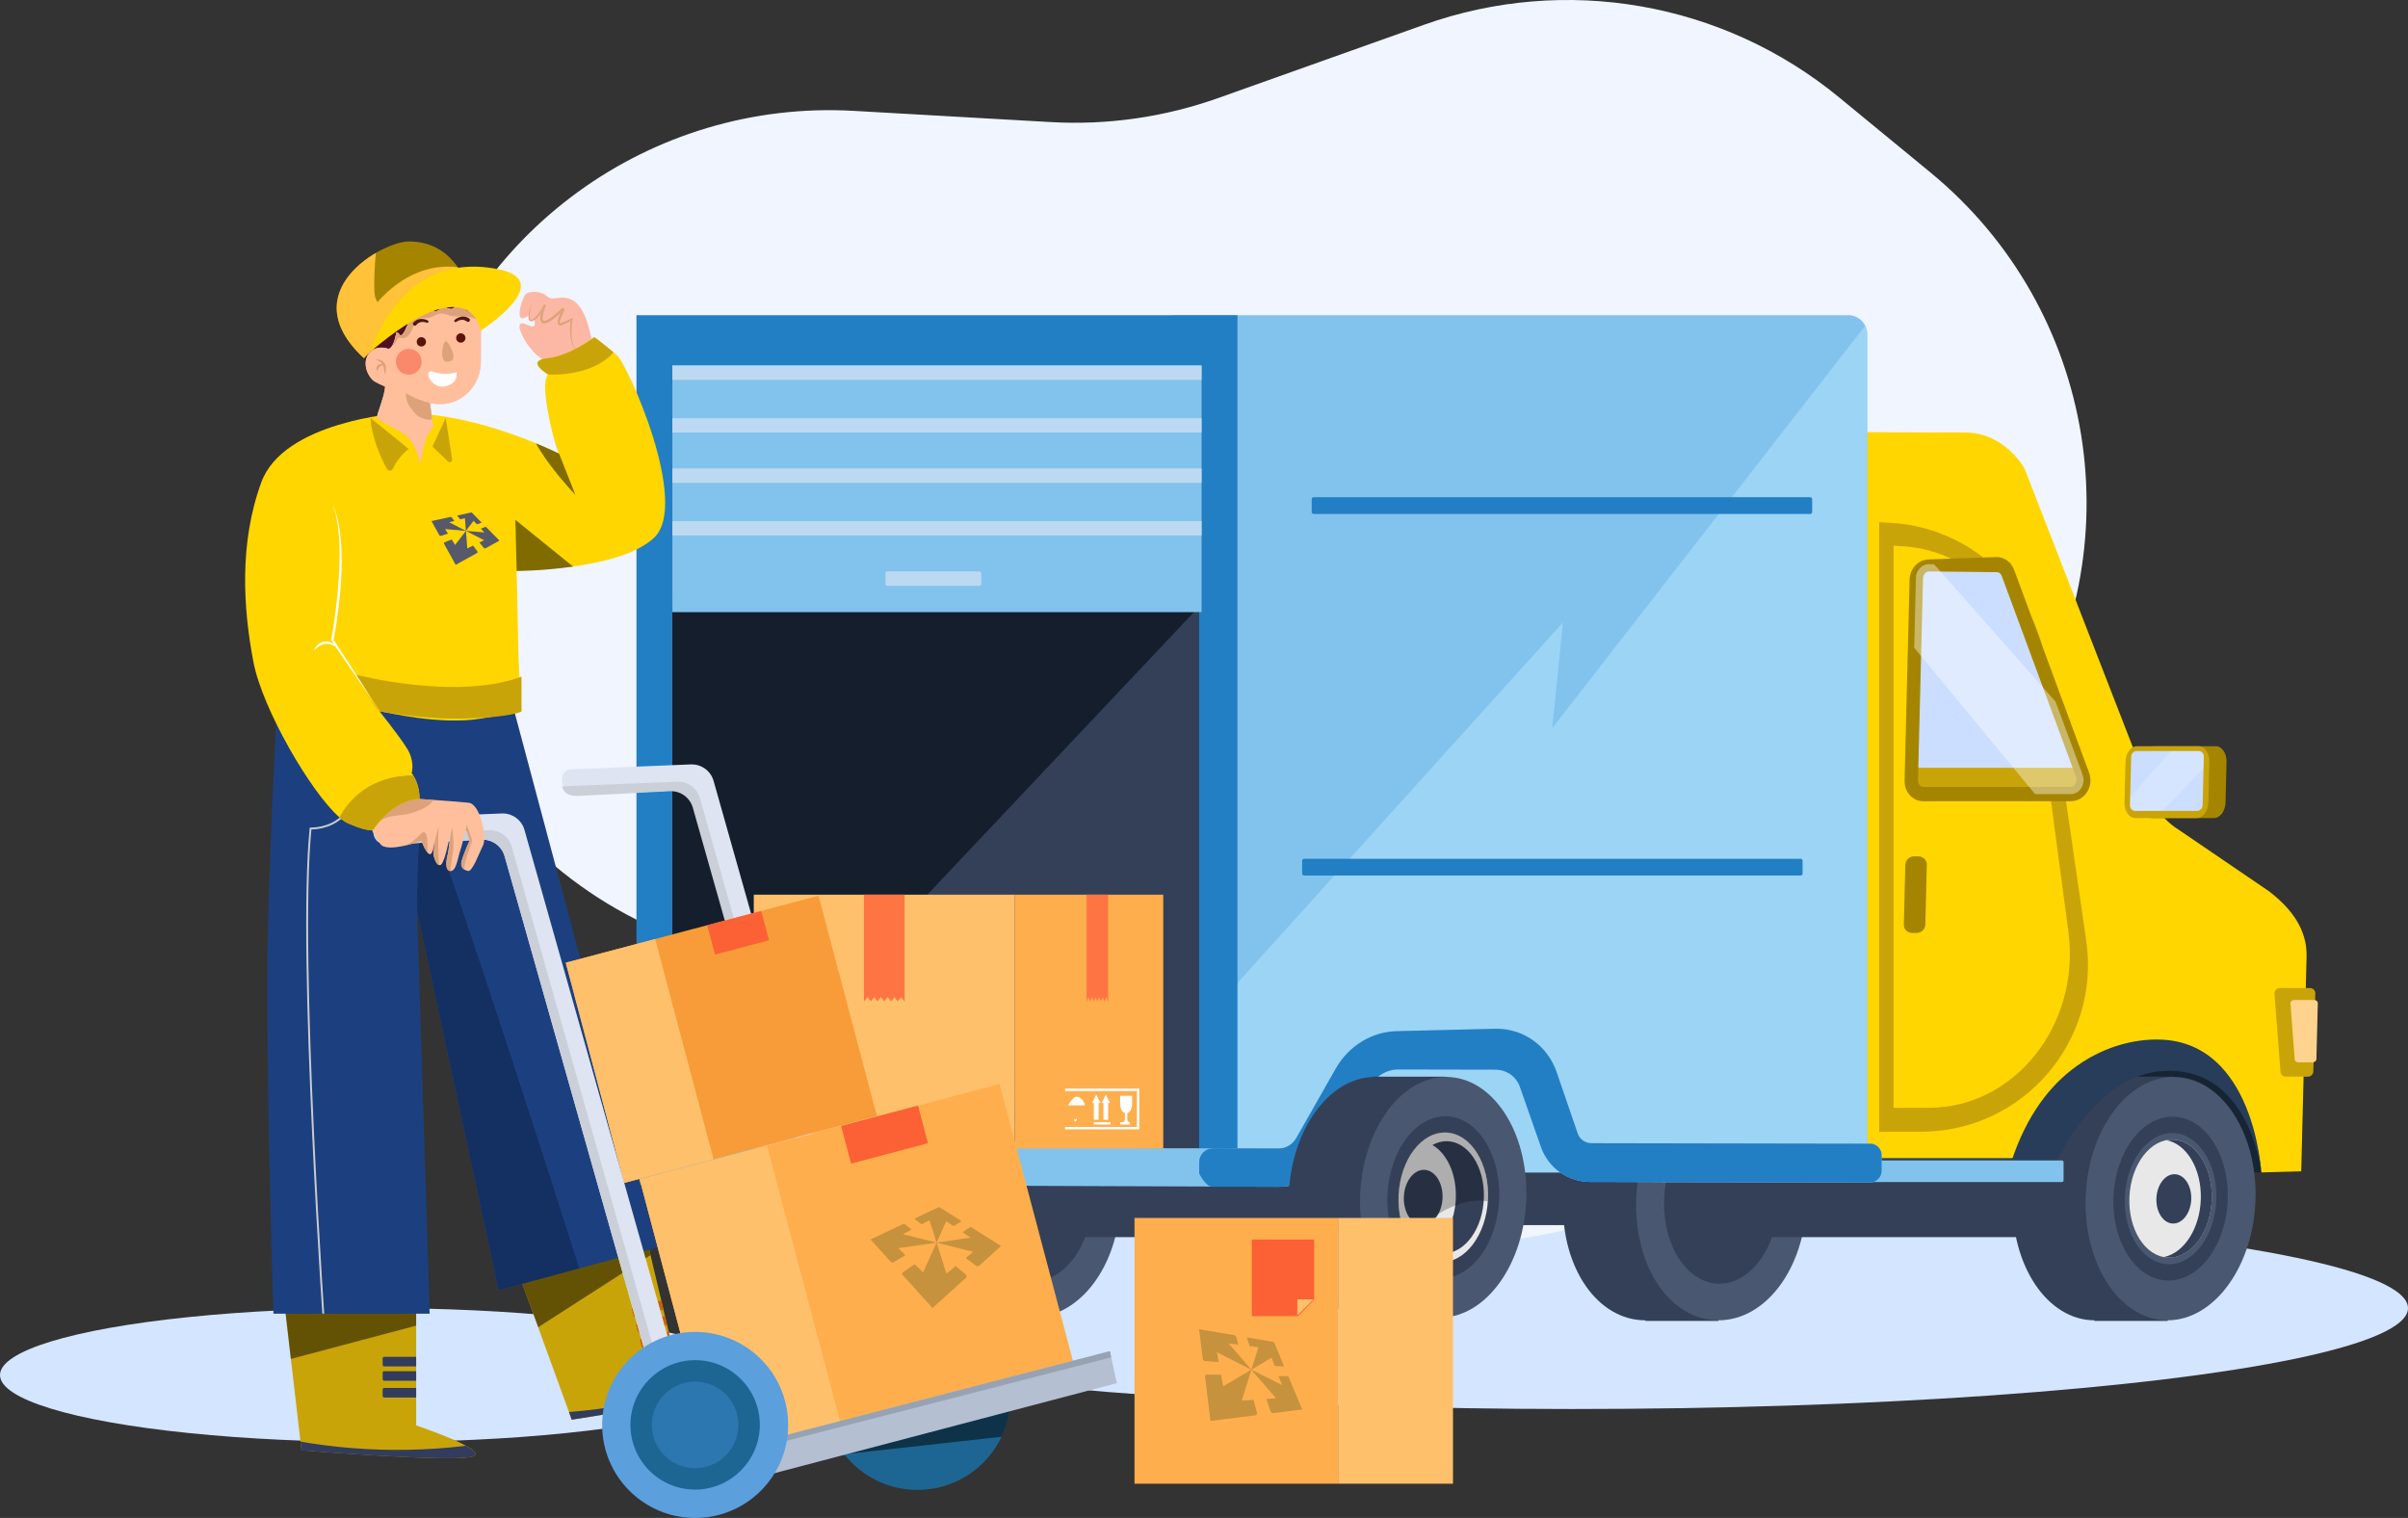 <?xml version="1.0" encoding="UTF-8"?> <svg xmlns="http://www.w3.org/2000/svg" xmlns:xlink="http://www.w3.org/1999/xlink" id="Layer_2" data-name="Layer 2" viewBox="0 0 1005.64 633.92"><rect x="0" y="0" width="1005.64" height="633.92" fill="#333333" stroke="none"/><defs><style> .cls-1 { fill: #7c6e29; opacity: .43; } .cls-1, .cls-2, .cls-3, .cls-4, .cls-5, .cls-6, .cls-7, .cls-8, .cls-9, .cls-10, .cls-11, .cls-12, .cls-13, .cls-14, .cls-15, .cls-16, .cls-17, .cls-18, .cls-19, .cls-20, .cls-21, .cls-22, .cls-23, .cls-24, .cls-25, .cls-26, .cls-27, .cls-28, .cls-29, .cls-30, .cls-31, .cls-32, .cls-33, .cls-34, .cls-35, .cls-36, .cls-37, .cls-38, .cls-39, .cls-40, .cls-41, .cls-42, .cls-43, .cls-44, .cls-45, .cls-46, .cls-47, .cls-48, .cls-49 { stroke-width: 0px; } .cls-2 { fill: #82c3ed; } .cls-3 { fill: #cacfd8; } .cls-4 { fill: #dee4f2; } .cls-5 { fill: #000; } .cls-6 { fill: #323c5c; } .cls-7 { fill: #2a3986; opacity: .79; } .cls-8 { fill: #ffd28e; } .cls-9 { fill: #511910; } .cls-50 { opacity: .5; } .cls-10 { fill: #f0f5ff; } .cls-11 { fill: #f79c39; } .cls-12 { fill: #cbdeff; } .cls-13 { fill: #162433; } .cls-51 { clip-path: url(#clippath-2); } .cls-14 { fill: #344058; } .cls-15 { fill: #1c407f; } .cls-16 { fill: #0b1e44; } .cls-52 { opacity: .65; } .cls-17 { fill: none; } .cls-53 { clip-path: url(#clippath-1); } .cls-54 { clip-path: url(#clippath-4); } .cls-18 { fill: #510f22; } .cls-19 { fill: #fc6035; } .cls-20 { fill: #5b1307; } .cls-21 { fill: #1d6693; } .cls-22 { fill: #5b9fdd; } .cls-55 { opacity: .4; } .cls-23 { fill: #bdd9f1; } .cls-24 { fill: #283d59; } .cls-25 { fill: #e8e8e8; } .cls-26 { fill: #ff7443; } .cls-27, .cls-56 { fill: #ffbf9c; } .cls-28 { fill: #151e2d; } .cls-29 { fill: #ffd600; } .cls-30 { fill: #97a2b2; } .cls-31 { fill: #cc6202; } .cls-32 { fill: #2c77af; } .cls-33 { fill: #dda27a; } .cls-57 { clip-path: url(#clippath); } .cls-34 { fill: #ffae4d; } .cls-35 { fill: #a58500; } .cls-36 { fill: #f76148; opacity: .58; } .cls-58 { clip-path: url(#clippath-3); } .cls-59 { opacity: .21; } .cls-37 { fill: #ffc06c; } .cls-38 { fill: #227fc4; } .cls-39 { fill: #82c3ed; } .cls-40 { fill: #aaddf9; } .cls-41 { fill: #fff; } .cls-42 { fill: #c9a409; } .cls-60 { clip-path: url(#clippath-5); } .cls-43 { fill: #227fc4; } .cls-44 { fill: #495870; } .cls-45 { fill: #d4e5ff; } .cls-46 { fill: #cbcbcb; } .cls-61 { opacity: .25; } .cls-47 { fill: #ffc239; } .cls-48 { fill: #fcb8a5; } .cls-49 { fill: #b4bfd1; } </style><clipPath id="clippath"><path class="cls-17" d="M118.47,541.64l7.44,64.06s57.79,4.67,70.02,2.92-22.13-13.32-22.13-13.32v-53.66h-55.33Z"></path></clipPath><clipPath id="clippath-1"><path class="cls-17" d="M216.73,532.3l22.04,60.6s57.3-8.81,68.8-13.33c11.5-4.53-24.61-7.85-24.61-7.85l-12.39-52.21-53.83,12.78Z"></path></clipPath><clipPath id="clippath-2"><path class="cls-17" d="M116.53,280.73s-3.49,57.38-4.66,109.06c-1.16,51.68,2.33,158.84,2.33,158.84h65.23l-5.24-168.05,34.07,158.28,66.3-17.97-62.8-235.19-95.22-4.98Z"></path></clipPath><clipPath id="clippath-3"><path class="cls-17" d="M175.2,333.68s15.55,1.01,20.51,1.56,7.66,14.51,6.08,17.67-4.51,11.27-6.31,10.82-3.38-1.35-2.7-4.06,3.38-8.79,3.38-8.79l-1.24-3.73c-.1-.29-.52-.28-.59.02-.48,2.07-1.57,6.6-2.23,8.44-.87,2.43-1.58,8.82-4.28,8.13s-.68-7.45-.68-7.45l1.58-11.72s-2.7,16-4.73,16.68-3.01-4.51-3.01-4.51l1.21-10.05s-.9,9.82-2.48,10.05-3.74-5.63-3.74-5.63c0,0-14.29,5.35-17.13,1.35-2.84-3.99-6.17-10.96-6.17-10.96,0,0,10.36-10.37,22.53-7.82Z"></path></clipPath><clipPath id="clippath-4"><path class="cls-27" d="M199.09,129.61s-2.46.96-4.06.22-3.68-3.91-3.68-3.91c0,0-1.4,3.42-3.25,3.1s-3.53-1.5-3.53-1.5c0,0-.79,2.58-2.97,2.46s-1.17-2.68-1.17-2.68c0,0-3.29,5.27-5.76,3.95l-2.46-1.33s-3.56,12.01-5.26,9.86c-1.7-2.15-1.59-.08-1.59-.08,0,0-1.07,6.35-3.41,5.91-2.6-.86-5.3-.5-7.17,1.21-3.01,2.76-2.71,8.01.69,11.72.96,1.05,4.22,2.36,5.38,2.92-.28,3.9-2.98,10.39-3.35,12.31-.52,2.7,11.2,4.96,14.81,11.27,3.61,6.31,2.77,9.69,2.77,9.69l2.87-12.17,2.93-4.39-1.3-9.84c1.24.23,2,.31,2,.31,1.94.23,3.95.15,5.96-.3,3.33-.74,6.24-2.59,8.52-5.01,3.14-3.34,4.74-7.84,4.75-12.42l.04-18.47c-1.12-1.27-1.76-2.82-1.76-2.82Z"></path></clipPath><clipPath id="clippath-5"><path class="cls-17" d="M194.39,117.95s-5.11-17.13-23.68-17.13c-10.83,0-48.85,20.94-18.72,48.78,18.72-19.83,42.41-31.65,42.41-31.65Z"></path></clipPath></defs><g id="_02" data-name="02"><g><ellipse class="cls-45" cx="157.65" cy="574.26" rx="157.65" ry="27.96"></ellipse><ellipse class="cls-45" cx="656.64" cy="546.3" rx="349" ry="42.14"></ellipse><path class="cls-10" d="M806.2,72.02c-12.98-10.67-25.92-21.31-38.2-31.4-48.45-39.82-114.24-51.31-173.32-30.27l-85.86,30.57c-22.45,8-46.28,11.42-70.07,10.06l-82.2-4.68c-84.86-4.83-161.37,50.81-182.93,133.03h0c-25.84,98.57,35.89,198.75,135.56,219.98l40.11,8.55c17.52,3.73,34.38,10.08,50.01,18.83l124.14,69.47c82.92,46.4,187.65,19.77,238.32-60.61,26.72-42.39,55.85-88.6,82.14-130.32,47.98-76.13,31.82-176.06-37.7-233.2Z"></path><g><rect class="cls-14" x="508.8" y="408.64" width="311" height="103" rx="2.33" ry="2.33"></rect><path class="cls-13" d="M779.68,423.77c-2.1-2.67-3.46-5.43-4.22-8.17-1.43-3.06-2.99-6.04-4.66-8.97v83.01h173.59c-.27-12.41-21.88-73.82-23.9-86.04-1.71-10.34-135,27.58-140.81,20.17Z"></path><path class="cls-29" d="M947.31,372.02l-37.83-25.76c-3.74-2.29-7.71-6.57-8.91-8.9l-55.09-141.72c-5.12-8.57-14.34-15-24.44-15l-54.22-.21-6.76,309.21h81.04l2.31-.52c.95-5.3,3.99-9.49,7.45-13.94,3.88-4.98,7.29-10.27,11.65-14.88,9.47-10.02,22.35-17.22,36.17-18.15,19.22-1.29,41.99,12.34,45.75,47.49l16.62-.47,2.23-89.68c.29-11.54-6.64-20.4-15.95-27.47ZM869.13,328.34c-.02.27-.04.54-.11.8-.04.14-.09.28-.17.41-.38.64-1.16.89-1.88,1.05-3.73.83-7.48.27-11.22.61-4.45.41-8.94.53-13.39.62-8.8.17-17.58-.06-26.36-.29-2.52-.07-5.04-.13-7.57-.2-2.26-.06-6.79-.86-8.21-2.74-.83-1.11-.86-2.62-.86-4.02.02-8.04.04-16.09.06-24.13.01-6.07.55-12.14.77-18.22.22-6.02-.58-12.02-.21-18.02.39-6.27.82-12.54,1.31-18.81.27-3.51.93-7.62,4.06-9.31,1.55-.84,3.39-.85,5.14-.84,5.31.03,10.62.05,15.93.08,2.41.01,4.85.03,7.17.61,5.59,1.41,7.25,6.75,9.08,11.78,1.22,3.35,2.05,6.84,2.95,10.31,3.76,14.43,8.82,28.49,15.11,41.95,4.21,9.01,9.09,18.32,8.41,28.35Z"></path><path class="cls-42" d="M789.09,218.31l-4.29-.22v254.55h17.43c42.52,0,75.15-37.71,69.04-79.79l-16.68-114.89c-4.79-32.97-32.22-57.96-65.5-59.65Z"></path><path class="cls-29" d="M849.72,283.12c-4.04-30.41-27.21-53.44-55.3-55.01l-3.62-.2v234.73h14.72c35.9,0,63.45-34.78,58.29-73.58l-14.09-105.94Z"></path><path class="cls-12" d="M838.61,240.05c-.76-2.05-2.55-3.39-4.58-3.41l-28.3-.32c-2.86-.03-5.26,2.52-5.34,5.69l-2.08,83.94c-.08,3.14,2.16,5.69,5,5.69h61.29c3.71,0,6.3-4.21,4.91-7.96l-30.91-83.62Z"></path><g><path class="cls-14" d="M689.6,449.9c-19.65,0-36.16,23.06-36.87,51.51-.71,28.45,14.69,49.98,34.35,49.98s36.12-21.53,36.83-49.98c.71-28.45-14.65-51.51-34.31-51.51Z"></path><polygon class="cls-14" points="687.16 551.64 717.61 551.64 720.12 450.64 689.66 450.64 687.16 551.64"></polygon><path class="cls-44" d="M720.19,449.9c-19.65,0-36.16,23.06-36.87,51.51-.71,28.45,14.69,49.98,34.35,49.98s36.12-21.53,36.83-49.98c.71-28.45-14.65-51.51-34.31-51.51Z"></path><path class="cls-14" d="M719.78,466.72c-13.24,0-24.35,15.53-24.83,34.69-.48,19.16,9.87,34.69,23.11,34.69s24.35-15.53,24.83-34.69c.48-19.16-9.87-34.69-23.11-34.69Z"></path></g><path class="cls-14" d="M909.64,483.64h-190.29c-5.3,0-9.75,4.34-9.88,9.64l-.34,13.73c-.13,5.3,4.1,9.64,9.4,9.64h190.3c5.3,0,9.75-4.34,9.88-9.64l.34-13.73c.13-5.3-4.1-9.64-9.4-9.64Z"></path><g><path class="cls-14" d="M403.03,449.9c-19.65,0-36.15,22.8-36.85,50.92-.7,28.12,14.71,49.41,34.36,49.41s36.12-21.29,36.81-49.41c.7-28.12-14.67-50.92-34.32-50.92Z"></path><polygon class="cls-14" points="400.59 549.64 431.09 549.64 433.57 449.64 403.08 449.64 400.59 549.64"></polygon><path class="cls-44" d="M433.63,449.9c-19.65,0-36.15,22.8-36.85,50.92-.7,28.12,14.71,49.41,34.36,49.41s36.12-21.29,36.81-49.41c.7-28.12-14.67-50.92-34.32-50.92Z"></path><path class="cls-14" d="M433.22,466.53c-13.24,0-24.35,15.36-24.82,34.3-.47,18.94,9.88,34.3,23.12,34.3s24.35-15.36,24.82-34.3c.47-18.94-9.88-34.3-23.12-34.3Z"></path></g><path class="cls-14" d="M620.08,483.64h-190.29c-5.3,0-9.75,4.34-9.88,9.64l-.34,13.73c-.13,5.3,4.1,9.64,9.4,9.64h190.29c5.3,0,9.75-4.34,9.88-9.64l.34-13.72c.13-5.3-4.1-9.64-9.4-9.64Z"></path><g><path class="cls-41" d="M691.69,343.54s0,0,0,0c0,.13,0,.26,0,0Z"></path><path class="cls-5" d="M690.8,342.7v.83c.35.04.35.07.36.1,0,0,0,.01,0,.01h0c.04.48.34.56.52.99h0c.18-.43.48-.5.53-1h0s0,0,0,0c0-.03,0-.06-.41-.1v-.36l.1-.13-1.1-.35Z"></path></g><g><path class="cls-41" d="M691.68,343.53s0,0,0,0c0-.25,0-.13,0,0Z"></path><path class="cls-5" d="M691.8,343.43s0,0,0-.01h0c-.05-.48-.34-.56-.53-.55-.18,0-.48.08-.52.56h0s0,0,0,0c0,.03,0,.06,0,.1v.18s1.09,1.47,1.09,1.47l-.03-1.66s0-.07,0-.1Z"></path></g><polygon class="cls-14" points="571.72 549.64 601.42 549.64 603.9 449.64 574.2 449.64 571.72 549.64"></polygon><g><ellipse class="cls-41" cx="602.73" cy="500" rx="27.08" ry="18.69" transform="translate(74.71 1078.35) rotate(-87.28)"></ellipse><path class="cls-5" d="M603.41,472.41c-10.6,0-19.52,12.37-19.9,27.58-.22,9.03,2.65,17.51,7.68,22.67,3.15,3.23,6.91,4.94,10.88,4.94,10.6,0,19.52-12.37,19.9-27.58.22-9.03-2.65-17.51-7.68-22.67-3.15-3.23-6.91-4.94-10.88-4.94ZM620.91,499.99c-.36,14.64-8.82,26.55-18.85,26.55-3.67,0-7.17-1.6-10.12-4.62-4.84-4.96-7.6-13.15-7.38-21.91.36-14.64,8.82-26.55,18.85-26.55,3.67,0,7.17,1.6,10.12,4.62,4.84,4.96,7.6,13.15,7.38,21.91Z"></path></g><g><path class="cls-14" d="M877.25,449.77c-19.59,0-36.04,22.75-36.74,50.81-.7,28.06,14.62,50.81,34.21,50.81s36.04-22.75,36.74-50.81c.7-28.06-14.62-50.81-34.21-50.81Z"></path><polygon class="cls-14" points="874.66 551.64 905.28 551.64 907.81 449.64 877.19 449.64 874.66 551.64"></polygon><path class="cls-44" d="M907.75,449.77c-19.59,0-36.04,22.75-36.74,50.81-.7,28.06,14.62,50.81,34.21,50.81s36.04-22.75,36.74-50.81c.7-28.06-14.62-50.81-34.21-50.81Z"></path><path class="cls-14" d="M907.34,466.35c-13.2,0-24.27,15.32-24.74,34.22-.47,18.9,9.85,34.22,23.04,34.22s24.27-15.32,24.74-34.22c.47-18.9-9.85-34.22-23.04-34.22Z"></path><path class="cls-44" d="M907.17,473.2c-10.56,0-19.42,12.26-19.8,27.38-.38,15.12,7.88,27.38,18.44,27.38s19.42-12.26,19.8-27.38c.38-15.12-7.88-27.38-18.44-27.38Z"></path><ellipse class="cls-25" cx="906.49" cy="500.58" rx="24.65" ry="17.19" transform="translate(362.67 1381.8) rotate(-87.23)"></ellipse><path class="cls-14" d="M907.1,475.94c-.78,0-1.54.1-2.29.24,8.38,1.61,14.62,11.9,14.31,24.4-.31,12.49-7.07,22.79-15.52,24.4.75.14,1.5.24,2.28.24,9.5,0,17.48-11.03,17.82-24.64.34-13.61-7.09-24.64-16.59-24.64Z"></path><path class="cls-14" d="M908.1,490.38c-4.02,0-7.4,4.61-7.54,10.3-.14,5.69,3.01,10.3,7.03,10.3s7.4-4.61,7.54-10.3c.14-5.69-3.01-10.3-7.03-10.3Z"></path></g><path class="cls-24" d="M902.22,434.16c-11.45-.36-25,3.22-37.07,12.64-10.84,8.45-20.49,21.89-26.41,42.42l8.52,1.63c4.64.89,9.39-1.47,11.53-5.76,6.38-12.81,22.08-37.91,47.17-37.91,33.68,0,38.35,42.04,38.35,42.04,0,0-2.93-53.83-42.08-55.06Z"></path><path class="cls-42" d="M868.11,320.64h-69.38l-.13,5.36c-.08,3.12,2.14,5.64,4.96,5.64h60.82c3.68,0,6.25-4.17,4.87-7.9l-1.15-3.1Z"></path><path class="cls-35" d="M801.22,357.64h-1.87c-1.96,0-3.6,1.57-3.64,3.48l-.62,25.04c-.05,1.91,1.51,3.48,3.47,3.48h1.87c1.96,0,3.6-1.57,3.64-3.48l.62-25.04c.05-1.91-1.51-3.48-3.47-3.48Z"></path><path class="cls-35" d="M841.14,237.95c-1.18-3.19-4.03-5.28-7.27-5.32l-28.19,1s-.07,0-.1,0c-4.35,0-7.98,3.76-8.09,8.43l-2.09,84c-.06,2.36.81,4.64,2.39,6.25,1.46,1.49,3.38,2.31,5.42,2.31h61.63c2.61,0,5.01-1.29,6.57-3.54,1.7-2.45,2.1-5.57,1.07-8.36l-31.34-84.78ZM866.6,327.54c-.28.41-.91,1.09-1.89,1.09h-61.49c-.66,0-1.13-.34-1.41-.62-.53-.54-.82-1.34-.8-2.2l2.09-84.21c.04-1.61,1.18-2.96,2.49-2.96,0,0,.02,0,.02,0l28.39.32c.86,0,1.63.62,1.98,1.59l31.01,83.89c.38,1.02.22,2.21-.4,3.11Z"></path><path class="cls-42" d="M964.78,412.64l-12.66-.02c-1.31,0-2.34,1.11-2.24,2.42l2.51,32.62c.09,1.11,1.02,1.98,2.13,1.98h9.34c1.21,0,2.22-.99,2.25-2.19l.81-32.61c.03-1.2-.93-2.19-2.14-2.19Z"></path><path class="cls-8" d="M966.51,417.64h-8.44c-.89,0-1.61.69-1.52,1.47l1.77,23.29c.07.66.69,1.24,1.44,1.24h6.1c.83,0,1.51-.59,1.53-1.32l.58-23.37c.02-.73-.64-1.32-1.46-1.32Z"></path><path class="cls-35" d="M925.38,311.64h-25.75c-2.55,0-4.7,2.92-4.79,6.48l-.42,17.04c-.09,3.56,1.92,6.48,4.47,6.48h25.75c2.55,0,4.7-2.92,4.79-6.48l.42-17.04c.09-3.56-1.92-6.48-4.47-6.48Z"></path><path class="cls-42" d="M918.2,311.64h-25.75c-2.55,0-4.7,2.92-4.79,6.48l-.42,17.04c-.09,3.56,1.92,6.48,4.47,6.48h25.75c2.55,0,4.7-2.92,4.79-6.48l.42-17.04c.09-3.56-1.92-6.48-4.47-6.48Z"></path><path class="cls-12" d="M918.13,313.64h-25.73c-1.26,0-2.32,1.03-2.36,2.3l-.51,20.4c-.03,1.26.98,2.3,2.24,2.3h25.73c1.26,0,2.32-1.03,2.36-2.3l.51-20.4c.03-1.26-.98-2.3-2.24-2.3Z"></path><g class="cls-59"><path class="cls-41" d="M918.13,313.64h-11.43l-17.08,19.23-.09,3.47c-.03,1.26.98,2.3,2.24,2.3h11.32l17.14-17.61.13-5.09c.03-1.26-.98-2.3-2.24-2.3Z"></path></g><g class="cls-55"><path class="cls-41" d="M858.5,293.1l-50.77-57.46-2.21-.02c-2.88-.03-5.3,2.54-5.38,5.73l-.72,29.17,50.5,61.12h14.91c3.73,0,6.35-4.24,4.95-8.02l-11.28-30.52Z"></path></g><rect class="cls-39" x="693.8" y="484.64" width="168" height="9" rx=".67" ry=".67"></rect><path class="cls-2" d="M771.9,131.64h-282.1v358h290V139.54c0-1.3-.32-2.55-.89-3.63-1.31-2.54-3.96-4.28-7.02-4.28Z"></path><g class="cls-52"><path class="cls-40" d="M648.23,304.15l4.5-44.18-162.93,180.43v49.24h290V139.71c0-1.3-.32-2.54-.89-3.63l-130.69,168.06Z"></path></g><rect class="cls-43" x="265.8" y="131.64" width="251" height="358"></rect><rect class="cls-14" x="280.8" y="153.64" width="212" height="335"></rect><rect class="cls-14" x="280.8" y="248.64" width="220" height="237"></rect><polygon class="cls-28" points="280.8 486.45 500.8 253.34 500.8 249.64 280.8 249.64 280.8 486.45"></polygon><path class="cls-39" d="M780.97,477.64l-116.28-.21c-2.73,0-4.98-1.61-5.86-4.18l-8.71-25.41c-3.78-11.04-13.68-18.19-25.22-18.21l-41.02,1h1.14c-10.63,0-20.62,5.97-26.09,15.6l-16.45,28.94c-1.54,2.71-4.35,4.46-7.15,4.46h-.01l-271.66-.56c-2.68,0-4.86,2.16-4.86,4.84v5.85s1.87,4.84,4.55,4.87l270.88,1h-.02c8.52,0,16.52-4.77,20.89-12.46l16.45-28.94c2.62-4.62,7.47-7.6,12.35-7.6h-.39l40.86.08c4.85,0,8.84,2.8,10.41,7.29l8.74,24.94c3.12,8.9,11.27,14.66,20.76,14.68l116.67.2c2.68,0,4.85-2.16,4.85-4.84v-6.53c0-2.67-2.16-4.83-4.83-4.84Z"></path><path class="cls-38" d="M780.97,477.64l-116.28-.21c-2.73,0-4.98-1.61-5.86-4.18l-8.71-25.41c-3.78-11.04-13.68-18.19-25.22-18.21l-41.02,1h.06c-10.63,0-20.62,5.97-26.09,15.6l-16.45,28.94c-1.54,2.71-4.35,4.46-7.15,4.46h-.01l-27.64-.06c-3.2,0-5.8,2.58-5.8,5.78v4.71s2.37,5.04,5.16,5.57h28.27-.02c8.52,0,16.52-4.77,20.89-12.46l16.45-28.94c2.62-4.62,7.47-7.6,12.35-7.6h-.39l40.86.08c4.85,0,8.84,2.8,10.41,7.29l8.74,24.94c3.12,8.9,11.27,14.66,20.76,14.68l116.67.2c2.68,0,4.85-2.16,4.85-4.84v-6.53c0-2.67-2.16-4.83-4.83-4.84Z"></path><rect class="cls-38" x="547.8" y="207.64" width="209" height="7" rx=".79" ry=".79"></rect><rect class="cls-38" x="543.8" y="358.64" width="209" height="7" rx=".79" ry=".79"></rect><rect class="cls-39" x="280.8" y="152.64" width="221" height="103"></rect><rect class="cls-23" x="369.8" y="238.64" width="40" height="6" rx=".79" ry=".79"></rect><rect class="cls-23" x="280.8" y="152.64" width="221" height="6"></rect><rect class="cls-23" x="280.8" y="174.64" width="221" height="6"></rect><rect class="cls-23" x="280.8" y="195.64" width="221" height="6"></rect><rect class="cls-23" x="280.8" y="217.64" width="221" height="6"></rect><g><path class="cls-14" d="M574.14,449.77c-19.17,0-35.27,22.49-35.96,50.24-.69,27.74,14.29,50.24,33.46,50.24s35.27-22.49,35.96-50.24c.69-27.74-14.29-50.24-33.46-50.24Z"></path><path class="cls-14" d="M603.1,449.64h-29.84l-15.71,53.92,13.62,46.08h31.93c2.59,0,4.7-2.08,4.7-4.65v-90.7c0-2.57-2.1-4.65-4.7-4.65Z"></path><path class="cls-44" d="M603.98,449.77c-19.17,0-35.27,22.49-35.96,50.24-.69,27.74,14.29,50.24,33.46,50.24s35.27-22.49,35.96-50.24c.69-27.74-14.29-50.24-33.46-50.24Z"></path><ellipse class="cls-14" cx="602.73" cy="500" rx="33.86" ry="23.36" transform="translate(74.72 1078.35) rotate(-87.28)"></ellipse><ellipse class="cls-25" cx="602.73" cy="500" rx="27.08" ry="18.69" transform="translate(74.71 1078.35) rotate(-87.28)"></ellipse><path class="cls-14" d="M604.12,476.58c-2.07,0-4.05.58-5.9,1.61,5.95,3.4,10.03,11.87,9.78,21.82-.25,9.94-4.74,18.42-10.87,21.82,1.79,1.02,3.75,1.61,5.82,1.61,8.94,0,16.44-10.49,16.76-23.42.32-12.94-6.66-23.42-15.6-23.42Z"></path><ellipse class="cls-14" cx="594.39" cy="500.12" rx="11.55" ry="8.08" transform="translate(66 1069.53) rotate(-87.22)"></ellipse><g class="cls-61"><path class="cls-5" d="M603.41,472.93c-10.33,0-19,12.12-19.37,27.07-.17,6.7,1.37,12.83,4.05,17.55,8.26-9.02,21.3-17.96,33.26-15.83.04-.57.09-1.14.1-1.72.37-14.95-7.7-27.07-18.03-27.07Z"></path></g></g></g><g><rect class="cls-34" x="473.8" y="508.64" width="85" height="111"></rect><rect class="cls-37" x="558.8" y="508.64" width="48" height="111"></rect><g><polygon class="cls-19" points="522.8 549.64 542.15 549.64 548.8 542.84 548.8 517.64 522.8 517.64 522.8 549.64"></polygon><polygon class="cls-37" points="541.8 549.41 548.57 542.64 541.8 542.64 541.8 549.41"></polygon></g></g><g><g><rect class="cls-37" x="314.8" y="373.64" width="109" height="106"></rect><rect class="cls-34" x="423.8" y="373.64" width="62" height="106"></rect></g><g><path class="cls-41" d="M449.6,458.01c-1.57,0-3.57,3.63-3.57,3.63h3.77v5.43c-.41.29-.55.53-.73.53s-.31-.24-.27-.53v-1.43h0v1.43c-.47.7-.14,1.27.27,1.27s.75-.57.73-1.27v-5.43h3.38c-.65-2.08-2-3.63-3.57-3.63Z"></path><path class="cls-41" d="M465.06,454.64h-20.26v17h31v-17h-10.74ZM454.8,470.64h-10v-15h10v15ZM464.8,470.64h-10v-15h10v15ZM474.8,470.64h-10v-15h10v15Z"></path><polygon class="cls-41" points="456.1 460.64 456.8 460.64 456.8 467.64 458.8 467.64 458.8 460.64 459.58 460.64 457.84 457.11 456.1 460.64"></polygon><polygon class="cls-41" points="460.09 460.64 460.8 460.64 460.8 467.64 462.8 467.64 462.8 460.64 463.57 460.64 461.83 457.11 460.09 460.64"></polygon><rect class="cls-41" x="456.8" y="468.64" width="7" height="1"></rect><path class="cls-41" d="M467.8,460.99c0,1.98.88,3.59,2,3.81v2.48c0,.75-.36,1.36-.79,1.36h-1.21v1h4v-1h-.21c-.44,0-.79-.61-.79-1.36v-2.48c1.12-.21,2-1.83,2-3.81v-3.35h-5v3.35Z"></path></g><polygon class="cls-26" points="360.8 418.32 362.3 416.38 363.7 418.19 365.1 416.38 366.5 418.19 367.9 416.38 369.3 418.19 370.7 416.38 372.1 418.19 373.5 416.38 374.9 418.19 376.3 416.38 377.8 418.32 377.8 373.64 360.8 373.64 360.8 418.32"></polygon><polygon class="cls-26" points="453.8 418.32 454.6 416.38 455.34 418.19 456.08 416.38 456.82 418.19 457.56 416.38 458.3 418.19 459.04 416.38 459.78 418.19 460.53 416.38 461.27 418.19 462.01 416.38 462.8 418.32 462.8 373.64 453.8 373.64 453.8 418.32"></polygon></g><g><g><path class="cls-42" d="M173.8,595.29v-53.66h-55.33l3.01,25.88,4.43,38.17s57.78,4.66,70.02,2.92c12.23-1.75-22.13-13.32-22.13-13.32Z"></path><g class="cls-50"><polygon class="cls-5" points="121.48 567.52 173.8 553.63 173.8 541.64 118.47 541.64 121.48 567.52"></polygon></g><g class="cls-57"><g><path class="cls-6" d="M118.49,600.74l-9.64,5.84c4.33,4.03,10.24,5.82,16.01,7.12,23.39,5.25,48.14,4.26,71.04-2.83,5.89-1.83,12.1-4.4,15.28-9.68-30.53,5.91-62.21,5.76-92.68-.44Z"></path><rect class="cls-6" x="159.8" y="566.64" width="19" height="4" rx=".66" ry=".66"></rect><rect class="cls-6" x="159.8" y="572.64" width="19" height="4" rx=".66" ry=".66"></rect><rect class="cls-6" x="159.8" y="579.64" width="19" height="4" rx=".66" ry=".66"></rect></g></g><path class="cls-42" d="M282.96,571.73l-12.39-52.21-53.83,12.78,22.04,60.6s57.3-8.81,68.8-13.33c11.5-4.53-24.61-7.85-24.61-7.85Z"></path><g class="cls-53"><g><g><path class="cls-6" d="M224.51,598.16c5.21,2.79,11.39,3.02,17.29,2.81,23.95-.87,47.64-8.13,67.98-20.82,5.23-3.27,10.58-7.33,12.31-13.25-28.02,13.49-58.7,21.41-89.74,23.16l-7.84,8.1Z"></path><rect class="cls-31" x="263.97" y="543.9" width="18.61" height="3.95" rx=".66" ry=".66" transform="translate(-129.92 87.51) rotate(-14.74)"></rect><rect class="cls-31" x="265.67" y="550.35" width="18.61" height="3.95" rx=".66" ry=".66" transform="translate(-131.5 88.16) rotate(-14.74)"></rect><rect class="cls-31" x="267.37" y="556.8" width="18.61" height="3.95" rx=".66" ry=".66" transform="translate(-133.09 88.8) rotate(-14.74)"></rect></g><g class="cls-50"><polygon class="cls-5" points="204.47 525.99 216 559.91 282.69 517.07 243.75 498.41 204.47 525.99"></polygon></g></g></g><path class="cls-15" d="M116.53,280.73s-3.49,57.38-4.66,109.06c-1.16,51.68,2.33,158.84,2.33,158.84h65.23l-5.24-168.05,34.07,158.28,66.3-17.97-62.8-235.19-95.22-4.98Z"></path><g class="cls-51"><g><path class="cls-46" d="M153.06,272.05l-.78.13c.02.12,2.06,12.08,2.17,26.17.11,12.97-1.44,30.44-9.39,40.02-3.92,4.72-9.09,7.16-15.38,7.26h-.35s-.03.36-.03.36c-5.31,53.7,6.01,213.28,6.13,214.89l.79-.06c-.11-1.6-11.38-160.43-6.17-214.4,6.37-.18,11.62-2.71,15.62-7.53,8.1-9.77,9.68-27.43,9.57-40.54-.12-14.16-2.16-26.18-2.18-26.3Z"></path><g class="cls-50"><path class="cls-16" d="M177.91,339.71c-3.88-.29-3.71,40.64-3.71,40.64l8.6,59.24,7.71,120.92,56.7-14.21s-65.42-206.3-69.3-206.59Z"></path></g></g></g></g><g><path class="cls-4" d="M288.5,319.23l-49.69,2.05s-5.4-.08-3.81,6.6c.69,2.9,2.39,4.81,9.13,4.17l35.97-1.85c4.42-.23,8.41,2.63,9.61,6.89l77.82,274.72,10.46-2.71-79.97-282.96c-1.19-4.23-5.13-7.08-9.52-6.9Z"></path><path class="cls-3" d="M282.79,326.44l-48.08,1.98c.74,2.72,2.56,4.47,9.04,3.85l35.98-1.84c4.42-.23,8.4,2.63,9.61,6.88l77.82,274.72,3.65-.95-78.51-277.75c-1.19-4.23-5.13-7.08-9.52-6.9Z"></path><g><path class="cls-21" d="M383.19,544.53c-21.45,0-38.84,17.4-38.84,38.85,0,9.03,3.07,17.33,8.24,23.93,7.11,9.08,18.17,14.92,30.59,14.92,15.49,0,28.86-9.07,35.09-22.19,2.4-5.04,3.75-10.69,3.75-16.66,0-21.45-17.39-38.85-38.84-38.85Z"></path><g class="cls-50"><path class="cls-5" d="M383.19,544.53c-21.45,0-38.84,17.4-38.84,38.85,0,9.03,3.07,17.33,8.24,23.93l65.69-7.27c2.4-5.04,3.75-10.69,3.75-16.66,0-21.45-17.39-38.85-38.84-38.85Z"></path></g></g><g><rect class="cls-11" x="246.62" y="386.5" width="109.21" height="95.15" transform="translate(-101.11 91.6) rotate(-14.84)"></rect><rect class="cls-37" x="247.79" y="395.54" width="38.64" height="95.15" transform="translate(-104.56 83.17) rotate(-14.84)"></rect><rect class="cls-19" x="296.58" y="383.22" width="23.33" height="12.67" transform="translate(-89.48 91.93) rotate(-14.84)"></rect></g><g><rect class="cls-34" x="280.16" y="470.59" width="155.49" height="122.15" transform="translate(-124.21 109.37) rotate(-14.84)"></rect><rect class="cls-37" x="281.83" y="483.45" width="55.01" height="122.15" transform="translate(-129.12 97.37) rotate(-14.84)"></rect><rect class="cls-19" x="352.78" y="465.72" width="33.21" height="16.26" transform="translate(-109.02 110.39) rotate(-14.84)"></rect></g><polygon class="cls-49" points="463.51 564.29 279.97 611.83 280.47 614.05 283.08 625.85 466.41 577.63 464.07 566.87 463.51 564.29"></polygon><polygon class="cls-30" points="279.97 611.83 280.47 614.05 464.07 566.87 463.51 564.29 279.97 611.83"></polygon><path class="cls-4" d="M209.52,339.72l-49.69,2.05s-5.4-.08-3.81,6.59c.02.11.06.21.09.32.74,2.72,2.56,4.47,9.04,3.85l35.98-1.84c4.42-.23,8.4,2.63,9.61,6.88l77.82,274.72,3.65-.95,6.81-1.76-79.98-282.96c-1.19-4.23-5.13-7.08-9.52-6.9Z"></path><path class="cls-3" d="M204.19,346.7l-48.08,1.98c.74,2.72,2.56,4.47,9.04,3.85l35.98-1.84c4.42-.23,8.4,2.63,9.61,6.88l77.82,274.72,3.65-.95-78.51-277.75c-1.19-4.23-5.13-7.08-9.52-6.9Z"></path><g><ellipse class="cls-22" cx="290.3" cy="595.07" rx="38.85" ry="38.84" transform="translate(-305.87 883.1) rotate(-89.78)"></ellipse><path class="cls-21" d="M288.9,568.07c-13.73.7-24.88,11.85-25.58,25.58-.82,16.04,12.36,29.23,28.39,28.41,13.73-.7,24.88-11.85,25.58-25.58.82-16.04-12.36-29.22-28.39-28.41Z"></path><path class="cls-32" d="M289.13,577.03c-8.99.57-16.29,7.87-16.86,16.86-.69,10.91,8.3,19.91,19.21,19.22,8.99-.57,16.29-7.87,16.86-16.86.69-10.91-8.3-19.91-19.21-19.22Z"></path></g></g><g><g><path class="cls-48" d="M181.77,350.11c.27-1.88.41-3.42.41-3.42l-.41,3.42Z"></path><path class="cls-27" d="M195.7,335.24c-4.96-.54-20.51-1.56-20.51-1.56-12.17-2.55-22.53,7.82-22.53,7.82,0,0,3.33,6.97,6.17,10.96,2.84,3.99,17.13-1.35,17.13-1.35,0,0,2.16,5.86,3.74,5.63.95-.14,1.66-3.77,2.07-6.63l.41-3.42s-.14,1.54-.41,3.42l-.8,6.63s.98,5.18,3.01,4.51c2.03-.68,4.73-16.68,4.73-16.68l-1.58,11.72s-2.03,6.76.68,7.45c2.7.69,3.41-5.7,4.28-8.13.66-1.85,1.75-6.38,2.23-8.44.07-.3.49-.32.59-.02l1.24,3.73s-2.7,6.08-3.38,8.79c-.68,2.7.9,3.61,2.7,4.06s4.73-7.66,6.31-10.82-1.13-17.13-6.08-17.67Z"></path></g><g class="cls-58"><g><path class="cls-33" d="M178.09,348.68c-.15-.46-.41-.95-.87-1.09-.62-.19-1.21.34-1.65.81-1.86,1.96-3.98,3.73-6.48,4.73-3.62,1.44-7.68,1.1-11.55.63-.54-.07-1.18-.24-1.43-.67l1.21,3.4c5.96,4,13.61,5.38,20.59,3.73.44-.1.91-.24,1.21-.58.64-.74.13-1.86-.19-2.78-.89-2.6.02-5.56-.84-8.17Z"></path><path class="cls-33" d="M156.1,353.09l-.1-.29c.01.11.05.2.1.29Z"></path><path class="cls-33" d="M183.17,345.01c-1.05,4.48-2.24,8.94-3.56,13.35l-.67,1.63c.15,1.02.32,2.09.95,2.9s1.9,1.23,2.72.6c.79-.6.79-1.77.72-2.77-.37-5.23-.42-10.48-.16-15.72Z"></path><path class="cls-33" d="M185.8,357.73l-.02,2.98c-.65,1.31-.96,2.79-.91,4.25.04,1.15.7,2.58,1.83,2.42.58-.08,1.02-.6,1.2-1.15.18-.55.16-1.15.17-1.73.02-2.99.69-5.93,1.13-8.89.55-3.72-.11-6.31-.31-10.07-1.31,4.46-1.78,7.73-3.08,12.19Z"></path><path class="cls-33" d="M194.88,344.2c-.08,1.26-.33,2.51-.74,3.7l-2.63,11.2c-.18,1.08-.36,2.17-.54,3.25-.18,1.05-.35,2.15-.02,3.16.33,1.01,1.35,1.88,2.39,1.67.48-.1.92-.45,1.01-.93.06-.37-.09-.73-.2-1.08-.49-1.57-.18-3.28.19-4.88.6-2.57,1.37-5.1,2.31-7.57.2-.54.42-1.08.42-1.66,0-.5-.17-.98-.33-1.45-.63-1.8-1.25-3.61-1.88-5.41Z"></path><path class="cls-33" d="M154.09,350.42l-.11-1.13c-.01.38.01.75.11,1.13Z"></path><path class="cls-33" d="M173.59,325.47c-7.4.64-14.53,3.19-21.22,6.41l1.62,17.41c.05-1.6.95-3.17,2.07-4.37,1.59-1.7,3.64-2.96,5.87-3.62,2.08-.61,4.28-.7,6.43-1.02,2.44-.37,4.82-1.04,7.09-2.01,2.12-.91,4.21-2.13,5.51-4.03,1.31-1.9,1.64-4.62.3-6.49-1.63-2.27-4.88-2.52-7.66-2.28Z"></path></g></g><g><path class="cls-48" d="M239.99,125.92c-5.26-3.61-8.86.3-11.42-2.11-2.55-2.4-8.07-2.6-9.4-.48-1.33,2.12-3.52,9.32-1.12,9.56s4.06-3.11,4.06-3.11c0,0,2.25,5.91.75,6.51-1.5.6-5.3-2.85-5.88-.3-.58,2.55,5.52,13.07,11.03,14.57,5.51,1.5,17.98-.28,19.18-8.03,0,0-1.95-12.99-7.21-16.61Z"></path><g><g><path class="cls-48" d="M221.77,133.83c1.29.11,3.02-2.05,4.27-3.93l-3.67-3.98s-2.85,7.72-.6,7.91Z"></path><path class="cls-48" d="M241.6,146.81l-2.1-2.28c.49.98,1.17,1.79,2.1,2.28Z"></path><path class="cls-48" d="M227.03,134.51c.61.11,1.5-.26,2.47-.85l-2.98-3.24c-.51,1.85-.76,3.88.52,4.09Z"></path><path class="cls-48" d="M238.74,133.42l-3.91,1.77c-2.95,1.34-.84-3.34.36-5.71.11-.22-.17-.43-.35-.26-1.27,1.23-3.48,3.28-5.36,4.43l10.01,10.87c-2.02-4.06-.75-11.11-.75-11.11Z"></path><path class="cls-48" d="M226.04,129.9l.47.52c.45-1.64,1.12-3.15,1.12-3.15,0,0-.66,1.24-1.59,2.64Z"></path></g><g><path class="cls-33" d="M227.22,127.09c-.51,1.18-.95,2.36-1.28,3.61,0,0,0,.02,0,.03.76-1.04,1.44-2.12,2.08-3.25l-.8-.39Z"></path><path class="cls-33" d="M238.36,133.36c-.04.25-.07.49-.1.74l.65-.31-.55-.43Z"></path><path class="cls-33" d="M239.43,144.06c-.41-1.11-.63-2.29-.72-3.47-.09-1.18-.08-2.38,0-3.56.08-1.18.22-2.38.43-3.53l.13-.73-.68.3-3.44,1.5-.43.19c-.08.03-.13.05-.2.08-.06.03-.13.05-.19.07-.06.02-.12.04-.18.04-.06.02-.11.02-.15.02-.09,0-.12-.02-.12-.02,0,0-.03-.05-.05-.15-.02-.09-.01-.22,0-.35.02-.26.09-.55.17-.83.16-.57.38-1.14.63-1.7.24-.56.5-1.12.77-1.68l.21-.41.05-.1s.04-.08.05-.13c.02-.06.03-.12.03-.19.01-.28-.15-.54-.36-.66-.11-.06-.23-.1-.37-.1-.14,0-.28.04-.38.11-.05.03-.11.08-.13.1l-.04.04-.08.08-.34.32c-.45.43-.91.84-1.37,1.25-.93.81-1.88,1.61-2.88,2.3-.5.34-1.01.66-1.54.9-.26.12-.52.21-.77.25-.24.04-.43.01-.55-.06-.11-.07-.21-.23-.26-.46-.05-.23-.07-.51-.06-.79.02-.57.13-1.17.27-1.76.29-1.18.7-2.36,1.16-3.48l-.8-.39c-.67,1.27-1.42,2.53-2.25,3.7-.42.58-.86,1.15-1.35,1.67-.24.25-.5.49-.78.7-.27.2-.57.36-.86.42-.07.02-.14,0-.21.02-.06-.02-.13,0-.18-.04-.11-.03-.19-.13-.27-.25-.14-.25-.2-.6-.22-.95-.03-.7.06-1.43.18-2.14.12-.72.28-1.43.46-2.14.18-.71.37-1.42.6-2.11-.55,1.36-1.03,2.75-1.38,4.19-.16.72-.3,1.45-.31,2.22,0,.38.03.78.22,1.18.02.05.05.1.09.15.04.05.06.1.11.14.05.04.09.08.14.12.05.04.11.06.16.09.11.07.23.07.35.1.11,0,.23.01.34,0,.44-.06.8-.26,1.13-.47.33-.22.62-.47.89-.73.54-.53,1.03-1.1,1.48-1.69.12-.16.23-.32.35-.48,0,0,0-.02,0-.03.33-1.25.77-2.43,1.28-3.61l.8.39c-.64,1.12-1.33,2.2-2.08,3.25-.16.62-.29,1.25-.33,1.92-.02.34-.01.69.07,1.07.02.09.05.19.09.29.03.1.08.19.14.29.04.1.13.19.2.28.08.09.18.16.28.23.42.27.9.27,1.26.21.38-.06.71-.18,1.02-.32.62-.28,1.17-.62,1.71-.98,1.06-.73,2.04-1.53,2.99-2.38.24-.21.47-.43.7-.65.14-.3.28-.6.42-.89l.21-.43.05-.1s.01-.03,0,0h0s0,.02,0,.02c0,.02-.01.05-.01.08,0,.13.07.23.14.27.07.05.22.06.31,0,.02,0,.05-.03.04-.03l-.04.04-.08.08-.34.33c-.23.22-.46.42-.69.64-.39.86-.75,1.74-1,2.68-.08.32-.15.65-.18,1.01,0,.19-.02.37.03.59.04.21.12.47.36.68.06.05.12.09.19.13.06.03.13.05.2.08.07.03.13.02.19.03.06,0,.13.01.18,0,.11,0,.22-.02.31-.04.1-.02.19-.04.28-.07.09-.03.17-.06.25-.09.08-.03.17-.07.23-.1l.43-.2,2.75-1.29c.03-.24.06-.49.1-.74l.55.43-.65.31c-.12.97-.19,1.93-.21,2.91-.02,1.22.01,2.44.18,3.64.16,1.21.44,2.41.95,3.53.26.55.58,1.08.98,1.54.4.46.89.84,1.43,1.1-1.05-.62-1.74-1.66-2.16-2.75Z"></path><path class="cls-33" d="M235.08,129.72l.08-.08.04-.04s-.02.02-.04.03c-.09.06-.24.06-.31,0-.08-.04-.15-.14-.14-.27,0-.03,0-.06.01-.08,0,0,0-.01,0-.02l-.05.1-.21.43c-.14.3-.28.59-.42.89.23-.21.46-.42.69-.64l.34-.33Z"></path></g></g></g><g><path class="cls-29" d="M154.68,292.28c-.86-1.06-1.49-1.84-1.8-2.22.98,1.24,5.36,6.94,5.59,6.98h0c-1.42-1.8-2.72-3.43-3.73-4.67,0,0-.02-.03-.06-.09Z"></path><path class="cls-29" d="M257.52,148.3c-.44-.39-.88-.78-1.33-1.14-4.27-3.65-7.99-6.35-7.99-6.35,0,0-9.92,7.69-19.53,8.79-9.61,1.1.31,6.81.31,6.81,0,0-2.7.96-.31,14.6,2.25,12.77,4.52,17.8,4.79,18.39.02.04.03.05.03.05,0,0-3.66-1.85-9.67-4.33-12.75-5.25-36.08-13.31-57.44-12.5,0,0-47.96,3.31-57.27,28.84-9.32,25.54-7.52,52.62-3.31,74.83,3.77,19.91,24.18,54.79,35.96,65.06,1.36,1.2,2.61,2.06,3.7,2.52,10.52,4.51,10.7,2.22,10.7,2.22,0,0,7.93-12.13,19.05-12.43,0-4.95-1.69-8.36-2.66-9.9-.38-.6-.65-.92-.65-.92,0,0,1.21-3.61-.9-8.42-1.26-2.89-7.64-11.22-12.52-17.4h0c-.23-.04-4.61-5.74-5.59-6.98-.11-.13-.18-.21-.2-.24,0,0,.08.09.2.24.31.38.95,1.16,1.8,2.22.05.06.06.09.06.09,1,1.25,2.3,2.87,3.73,4.67,3.75.6,25.38,5.86,42.33,3.08,18.32-3,16.76-3.01,16.76-3.01l-1.03-22.85-.78-35.84s10.07.08,23.6-1.81c12.57-1.75,26.55-5.21,33.79-12.01,15.02-14.12-10.82-72.11-15.63-76.32Z"></path></g><path class="cls-18" d="M190.21,115.16l.99-2.57c.99-2.57-8.14-2.51-8.14-2.51,0,0,1.35-4.84-3.9-4.47s-11.86,5.13-11.86,5.13c0,0,1.42-1.97-1.6-2.79s-6.85,5.09-6.85,5.09c-6.73-1.23-6.66,10.78-6.66,10.78,0,0-10.21,1.6-7.2,14.74,3.01,13.14,17.82,15.38,17.82,15.38,0,0,31.56-12.64,35.57-16.08,4.01-3.44,7.44-8.56,4.96-15.24-2.48-6.68-13.14-7.47-13.14-7.47Z"></path><path class="cls-48" d="M195.03,129.83c-1.59-.74-3.68-3.91-3.68-3.91,0,0-1.4,3.42-3.25,3.1-1.85-.32-3.53-1.5-3.53-1.5,0,0-.79,2.58-2.97,2.46-2.18-.12-1.17-2.68-1.17-2.68,0,0-3.29,5.27-5.76,3.95l-2.46-1.33s-3.56,12.01-5.26,9.86c-1.7-2.15-1.59-.08-1.59-.08,0,0-1.07,6.35-3.41,5.91-2.6-.86-5.3-.5-7.17,1.21-3.01,2.76-2.71,8.01.69,11.72.96,1.05,4.22,2.36,5.38,2.92-.28,3.9-2.98,10.39-3.35,12.31-.52,2.7,11.2,4.96,14.81,11.27,3.61,6.31,2.77,9.69,2.77,9.69l2.87-12.17,2.93-4.39-1.3-9.84c1.24.23,2,.31,2,.31,1.94.23,3.95.15,5.97-.3,3.33-.74,6.24-2.59,8.52-5.01,3.14-3.34,4.74-7.84,4.75-12.43l.04-18.47c-1.12-1.27-1.76-2.82-1.76-2.82,0,0-2.46.96-4.06.22Z"></path><g><path class="cls-56" d="M199.09,129.61s-2.46.96-4.06.22-3.68-3.91-3.68-3.91c0,0-1.4,3.42-3.25,3.1s-3.53-1.5-3.53-1.5c0,0-.79,2.58-2.97,2.46s-1.17-2.68-1.17-2.68c0,0-3.29,5.27-5.76,3.95l-2.46-1.33s-3.56,12.01-5.26,9.86c-1.7-2.15-1.59-.08-1.59-.08,0,0-1.07,6.35-3.41,5.91-2.6-.86-5.3-.5-7.17,1.21-3.01,2.76-2.71,8.01.69,11.72.96,1.05,4.22,2.36,5.38,2.92-.28,3.9-2.98,10.39-3.35,12.31-.52,2.7,11.2,4.96,14.81,11.27,3.61,6.31,2.77,9.69,2.77,9.69l2.87-12.17,2.93-4.39-1.3-9.84c1.24.23,2,.31,2,.31,1.94.23,3.95.15,5.96-.3,3.33-.74,6.24-2.59,8.52-5.01,3.14-3.34,4.74-7.84,4.75-12.42l.04-18.47c-1.12-1.27-1.76-2.82-1.76-2.82Z"></path><g class="cls-54"><g><path class="cls-33" d="M200.04,119.37c-4.85-2.77-10.57-3.75-16.15-3.53-8.92.34-17.77,3.74-24.32,9.81-1.79,1.66-3.54,4.07-2.68,6.36l4.36,13.75c1.88-.35,3.56-1.66,4.36-3.41.2-.45.39-.96.84-1.17.46-.22,1-.01,1.5.04,1.37.15,2.63-.84,3.36-2,.73-1.17,1.09-2.52,1.72-3.75.63-1.23,1.64-2.39,3-2.6.77-.12,1.55.08,2.33.04,1.91-.12,3.47-1.69,5.37-1.94,1.79-.23,3.5.75,5.28,1.06,2.01.36,4.1-.13,6.13.17,2.32.35,4.55,1.74,6.86,1.34,2.05-.36,3.67-2.18,4.11-4.21.44-2.03-.18-4.2-1.37-5.91-1.18-1.71-2.88-3.01-4.68-4.04Z"></path><path class="cls-33" d="M169.61,164.19c-.31,2.11.49,4.28,1.78,5.97,1.29,1.7,1.88,2.81,3.69,3.92.71.43,2.61,1.03,3.43,1.19.81.16,1.73,0,2.32-.57.36-.35.57-.82.74-1.29.35-.98.55-2.01.6-3.05l-2.64-2.05c-3.78-1.01-6.63-2.02-9.92-4.13Z"></path></g></g></g><path class="cls-9" d="M178.65,133.83c-.26-.13-.48-.22-.73-.31-.24-.08-.49-.15-.74-.21-.51-.11-1.04-.15-1.58-.1-.54.04-1.09.2-1.59.45-.52.24-.94.62-1.33,1.01-.01.01-.03.03-.04.05-.29.34-.24.85.1,1.13.34.29.85.24,1.13-.1l.05-.05c.24-.29.49-.58.81-.76.31-.2.66-.35,1.05-.42.38-.07.79-.08,1.21-.04.21.02.41.06.62.11.2.04.42.11.58.18l.04.02c.25.09.53-.01.65-.26.13-.26.03-.58-.23-.71Z"></path><path class="cls-9" d="M195.9,132.96c-.47-.29-.98-.55-1.54-.66-.55-.12-1.12-.15-1.65-.05-.54.09-1.04.26-1.51.49-.23.11-.46.24-.67.38-.22.14-.41.28-.63.47-.2.17-.24.48-.09.7.17.24.5.3.73.13l.03-.02c.14-.1.34-.22.52-.31.19-.1.38-.18.57-.26.39-.15.79-.23,1.18-.26.39-.03.77.03,1.12.15.36.1.67.32.97.54l.06.04s.03.02.05.03c.38.23.87.11,1.1-.28.23-.38.11-.87-.28-1.1Z"></path><path class="cls-33" d="M184.73,148.82c.28,1.28.63,2.81,3.31,2.02,3.64-1.07-1.25-8.14-1.25-8.14-1.82-1.31-2.34,4.84-2.06,6.12Z"></path><path class="cls-20" d="M192.61,139.21c-1.07-.09-2.01.7-2.1,1.77s.7,2.01,1.77,2.1c1.07.09,2.01-.7,2.1-1.77.09-1.07-.7-2.01-1.77-2.1Z"></path><path class="cls-20" d="M176.13,140.82c-1.07-.09-2.01.7-2.1,1.77-.09,1.07.7,2.01,1.77,2.1,1.07.09,2.01-.7,2.1-1.77s-.7-2.01-1.77-2.1Z"></path><path class="cls-36" d="M170.28,145.72c-2.96.23-5.18,2.83-4.94,5.79.23,2.96,2.83,5.18,5.79,4.94,2.96-.23,5.18-2.83,4.94-5.79s-2.83-5.18-5.79-4.94Z"></path><g><path class="cls-33" d="M159.1,150.38c-.73-.3-1.54-.35-2.24-.1.71.19,1.33.46,1.84.82.51.36.88.83,1.14,1.38.26.55.42,1.18.54,1.84.11.66.17,1.36.29,2.09.32-.66.5-1.38.54-2.13.04-.74-.07-1.53-.42-2.25-.34-.72-.96-1.35-1.7-1.65Z"></path><path class="cls-33" d="M159.33,152.08c-.05-.01-.11-.03-.16-.04-.06,0-.11,0-.17,0-.11,0-.23,0-.35.02-.12.02-.23.06-.35.1-.11.05-.22.12-.33.18-.11.06-.19.16-.28.24-.34.36-.49.82-.52,1.24-.02.43.05.84.29,1.21l.51-1c.16-.29.32-.54.49-.72.17-.18.36-.33.65-.44.03-.01.07-.03.11-.05l.12-.03c.08-.02.16-.05.25-.08.18-.05.36-.09.57-.17-.16-.14-.33-.26-.53-.35-.1-.03-.2-.07-.31-.09Z"></path></g><path class="cls-41" d="M181.13,155.33c-4.74-1.73-1.55,6.92,4.46,6.06,6.01-.86,5.1-5.96,5.1-5.96,0,0-4.83,1.63-9.57-.1Z"></path><g><path class="cls-35" d="M170.7,100.83c-10.83,0-48.85,20.94-18.72,48.78,18.72-19.83,42.41-31.65,42.41-31.65,0,0-5.11-17.13-23.68-17.13Z"></path><g class="cls-60"><path class="cls-47" d="M201.64,118.98l-5.65-6.27c-6.82-2.24-14.4-1.66-21.08.94s-12.51,7.14-17.26,12.52c-1.22-1.77-1.33-4.06-1.35-6.21-.07-7.35.49-14.7,1.68-21.95-.95-.5-2.11-.03-3.06.47-7.71,3.99-14.51,9.72-19.75,16.65-2.02,2.68-3.82,5.55-5.01,8.68-4.02,10.55-.34,23.14,7.66,31.11,4.15,4.14,9.79,7.29,15.63,6.76,6.4-.58,11.54-5.3,16.15-9.76,10.62-10.28,21.24-20.56,31.86-30.84.64-.62,1.07-1.98.19-2.1Z"></path></g><path class="cls-29" d="M208.55,112.54c-41.31-8.78-53.81,34.27-53.81,34.27,42.35-35.91,46.06-8.73,46.06-8.73,0,0,31.78-20.43,7.75-25.54Z"></path></g><path class="cls-42" d="M161.58,195.82c.55,1.01,2,.94,2.49-.1,2.55-5.41,6.63-8.22,6.63-8.22l-15.96-12.92s0,8.59,6.84,21.23Z"></path><path class="cls-42" d="M186.14,174.59l-5.53,11.9,6.53,6.27c.69.67,1.84.07,1.69-.88l-2.68-17.28Z"></path><path class="cls-42" d="M141.75,341.37c1.36,1.2,2.61,2.06,3.7,2.52,10.52,4.51,10.7,2.22,10.7,2.22,0,0,7.93-12.13,19.05-12.43,0-4.95-1.69-8.36-2.66-9.9-18.13.19-26.85,10.29-30.79,17.59Z"></path><path class="cls-42" d="M148.27,281.68c.78,1.28,7.74,11.2,10.45,15.37,3.75.6,19.09,3.58,36.25,3.01,19.23-.63,22.83-2.94,22.83-2.94v-14.52c-27.38,10.16-69.53-.92-69.53-.92Z"></path><path class="cls-42" d="M228.68,149.6c-9.61,1.1.31,6.81.31,6.81,0,0,18.06,1.24,27.21-9.26-4.27-3.65-7.99-6.35-7.99-6.35,0,0-9.92,7.69-19.53,8.79Z"></path><g class="cls-50"><path class="cls-5" d="M215.76,238.43s10.07.08,23.6-1.81l-24.12-19.52.52,21.34Z"></path></g><g class="cls-50"><path class="cls-5" d="M223.82,185.14c5.59,10.19,16.11,21.15,16.51,21.57l-6.84-17.24s-3.66-1.85-9.67-4.33Z"></path></g><g><path class="cls-41" d="M139.25,267.37c.01-.06.02-.12.04-.19l-.11-.16.07.35Z"></path><path class="cls-41" d="M147.39,279.61c-1.36-2.11-2.72-4.21-4.09-6.3l-4.01-6.13c-.01.06-.02.12-.04.19l-.07-.35.11.16c.91-4.66,1.6-9.33,2.17-14.03.28-2.38.52-4.77.71-7.16.2-2.39.34-4.79.43-7.19.08-2.4.12-4.8.06-7.2-.05-2.4-.17-4.8-.42-7.19-.12-1.2-.27-2.39-.45-3.58-.19-1.19-.42-2.37-.69-3.54-.54-2.34-1.24-4.65-2.3-6.8.91,2.21,1.51,4.54,1.94,6.88.21,1.17.39,2.35.52,3.54.14,1.18.25,2.37.33,3.56.32,4.76.27,9.53.04,14.3-.06,1.19-.13,2.38-.22,3.57-.08,1.19-.17,2.38-.27,3.57-.2,2.38-.46,4.75-.73,7.12-.27,2.37-.59,4.74-.93,7.1-.35,2.36-.71,4.73-1.14,7.06l-.04.19.1.15,4.22,6.21c1.41,2.07,2.82,4.14,4.25,6.2,1.41,2.07,2.85,4.12,4.28,6.18,1.43,2.06,2.86,4.11,4.31,6.16-1.33-2.12-2.68-4.24-4.03-6.35-1.35-2.11-2.69-4.23-4.06-6.33Z"></path></g><path class="cls-41" d="M138.33,268.36c-.22-.12-.47-.19-.71-.28-.25-.07-.5-.14-.75-.17-.51-.08-1.04-.08-1.56.02-1.03.19-1.97.72-2.69,1.4-.72.69-1.29,1.52-1.59,2.45.67-.69,1.36-1.3,2.11-1.8.74-.5,1.53-.86,2.36-1.01.41-.08.84-.09,1.26-.06.21,0,.42.05.64.07.21.05.43.08.64.15.86.24,1.7.63,2.57,1.05-.59-.77-1.36-1.4-2.27-1.83Z"></path><path class="cls-7" d="M203.04,220.16c-.14-.14-.18-.17-.37-.1l-1.86.7,1.48,1.6-7.71-.66s2.14-2.82,3.21-4.2l1.35,1.46,1.81-.59c.15-.05.16-.16.06-.26l-3.9-3.97c-.15-.15-.27-.12-.45-.08l-5.43,1.16c-.24.05-.27.17-.13.34l1.11,1.34,1.94-.5c.11,1.81.34,3.52.4,5.29l-6.96-3.58,2.15-.56-1.07-1.41c-.16-.23-.32-.3-.61-.22l-7.85,1.69s2.11,3.84,3.11,5.64c.32.58.42.68,1.24.42l2.51-.81-1.19-1.91,8.68.78c-.76.97-4.5,5.86-4.5,5.86l-1.41-2.27-2.96,1.14c-.26.1-.38.35-.25.62l4.86,8.81,8.94-4.94c.25-.14.3-.48.12-.71-.62-.82-1.2-1.59-1.8-2.38l-2.41,1.17-.56-7.31,7.58,3.9-1.97.95,1.72,2.08c.35.43.58.48,1.04.23l5.62-3.11-5.53-5.63Z"></path></g></g><path class="cls-1" d="M405.7,512.59c-.3-.19-.4-.23-.7-.03l-3.04,2.04,3.35,2.26-14.14,2.07s2.65-5.97,4-8.92l3.05,2.06,3.01-1.82c.25-.15.22-.35,0-.49l-8.7-5.49c-.33-.21-.54-.11-.84.04l-9.27,4.39c-.4.2-.41.42-.09.67l2.56,1.94,3.27-1.72c.97,3.2,2.1,6.18,2.95,9.33l-14.03-3.49,3.63-1.92-2.53-2.09c-.4-.35-.7-.41-1.2-.14l-13.41,6.37s5.43,6.01,7.98,8.83c.82.91,1.05,1.04,2.4.22l4.18-2.52-2.95-2.92,15.93-2.28c-.95,2.07-5.61,12.45-5.61,12.45l-3.5-3.48-4.83,3.31c-.43.3-.54.79-.18,1.23l12.46,13.78,13.98-12.67c.39-.36.33-.99-.08-1.33-1.46-1.2-2.83-2.35-4.24-3.51l-3.84,3.13-4.1-12.9,15.28,3.8-3.13,2.55,3.97,3.02c.81.62,1.25.62,1.97-.03l8.79-7.97-12.33-7.77Z"></path><path class="cls-1" d="M538.19,575.17c-.14-.33-.2-.42-.56-.42l-3.66-.08,1.44,3.77-12.77-6.43s5.6-3.37,8.4-5l1.31,3.44,3.51.24c.29.02.38-.16.28-.41l-3.97-9.49c-.15-.36-.38-.4-.71-.45l-10.11-1.73c-.44-.07-.58.11-.45.5l.98,3.06,3.66.47c-1.05,3.18-1.83,6.26-2.95,9.34l-9.48-10.92,4.07.52-.87-3.16c-.12-.52-.34-.73-.9-.81l-14.63-2.49s.99,8.04,1.46,11.81c.15,1.21.26,1.45,1.84,1.56l4.87.34-.74-4.09,14.35,7.28c-1.96,1.15-11.74,6.97-11.74,6.97l-.87-4.86-5.85-.07c-.52,0-.9.34-.85.9l2.28,18.44,18.72-2.33c.53-.07.84-.62.7-1.13-.5-1.82-.97-3.55-1.45-5.31l-4.94.35,4.05-12.91,10.33,11.89-4.02.29,1.51,4.75c.31.97.66,1.23,1.63,1.11l11.77-1.47-5.63-13.45Z"></path></g></g></svg> 
